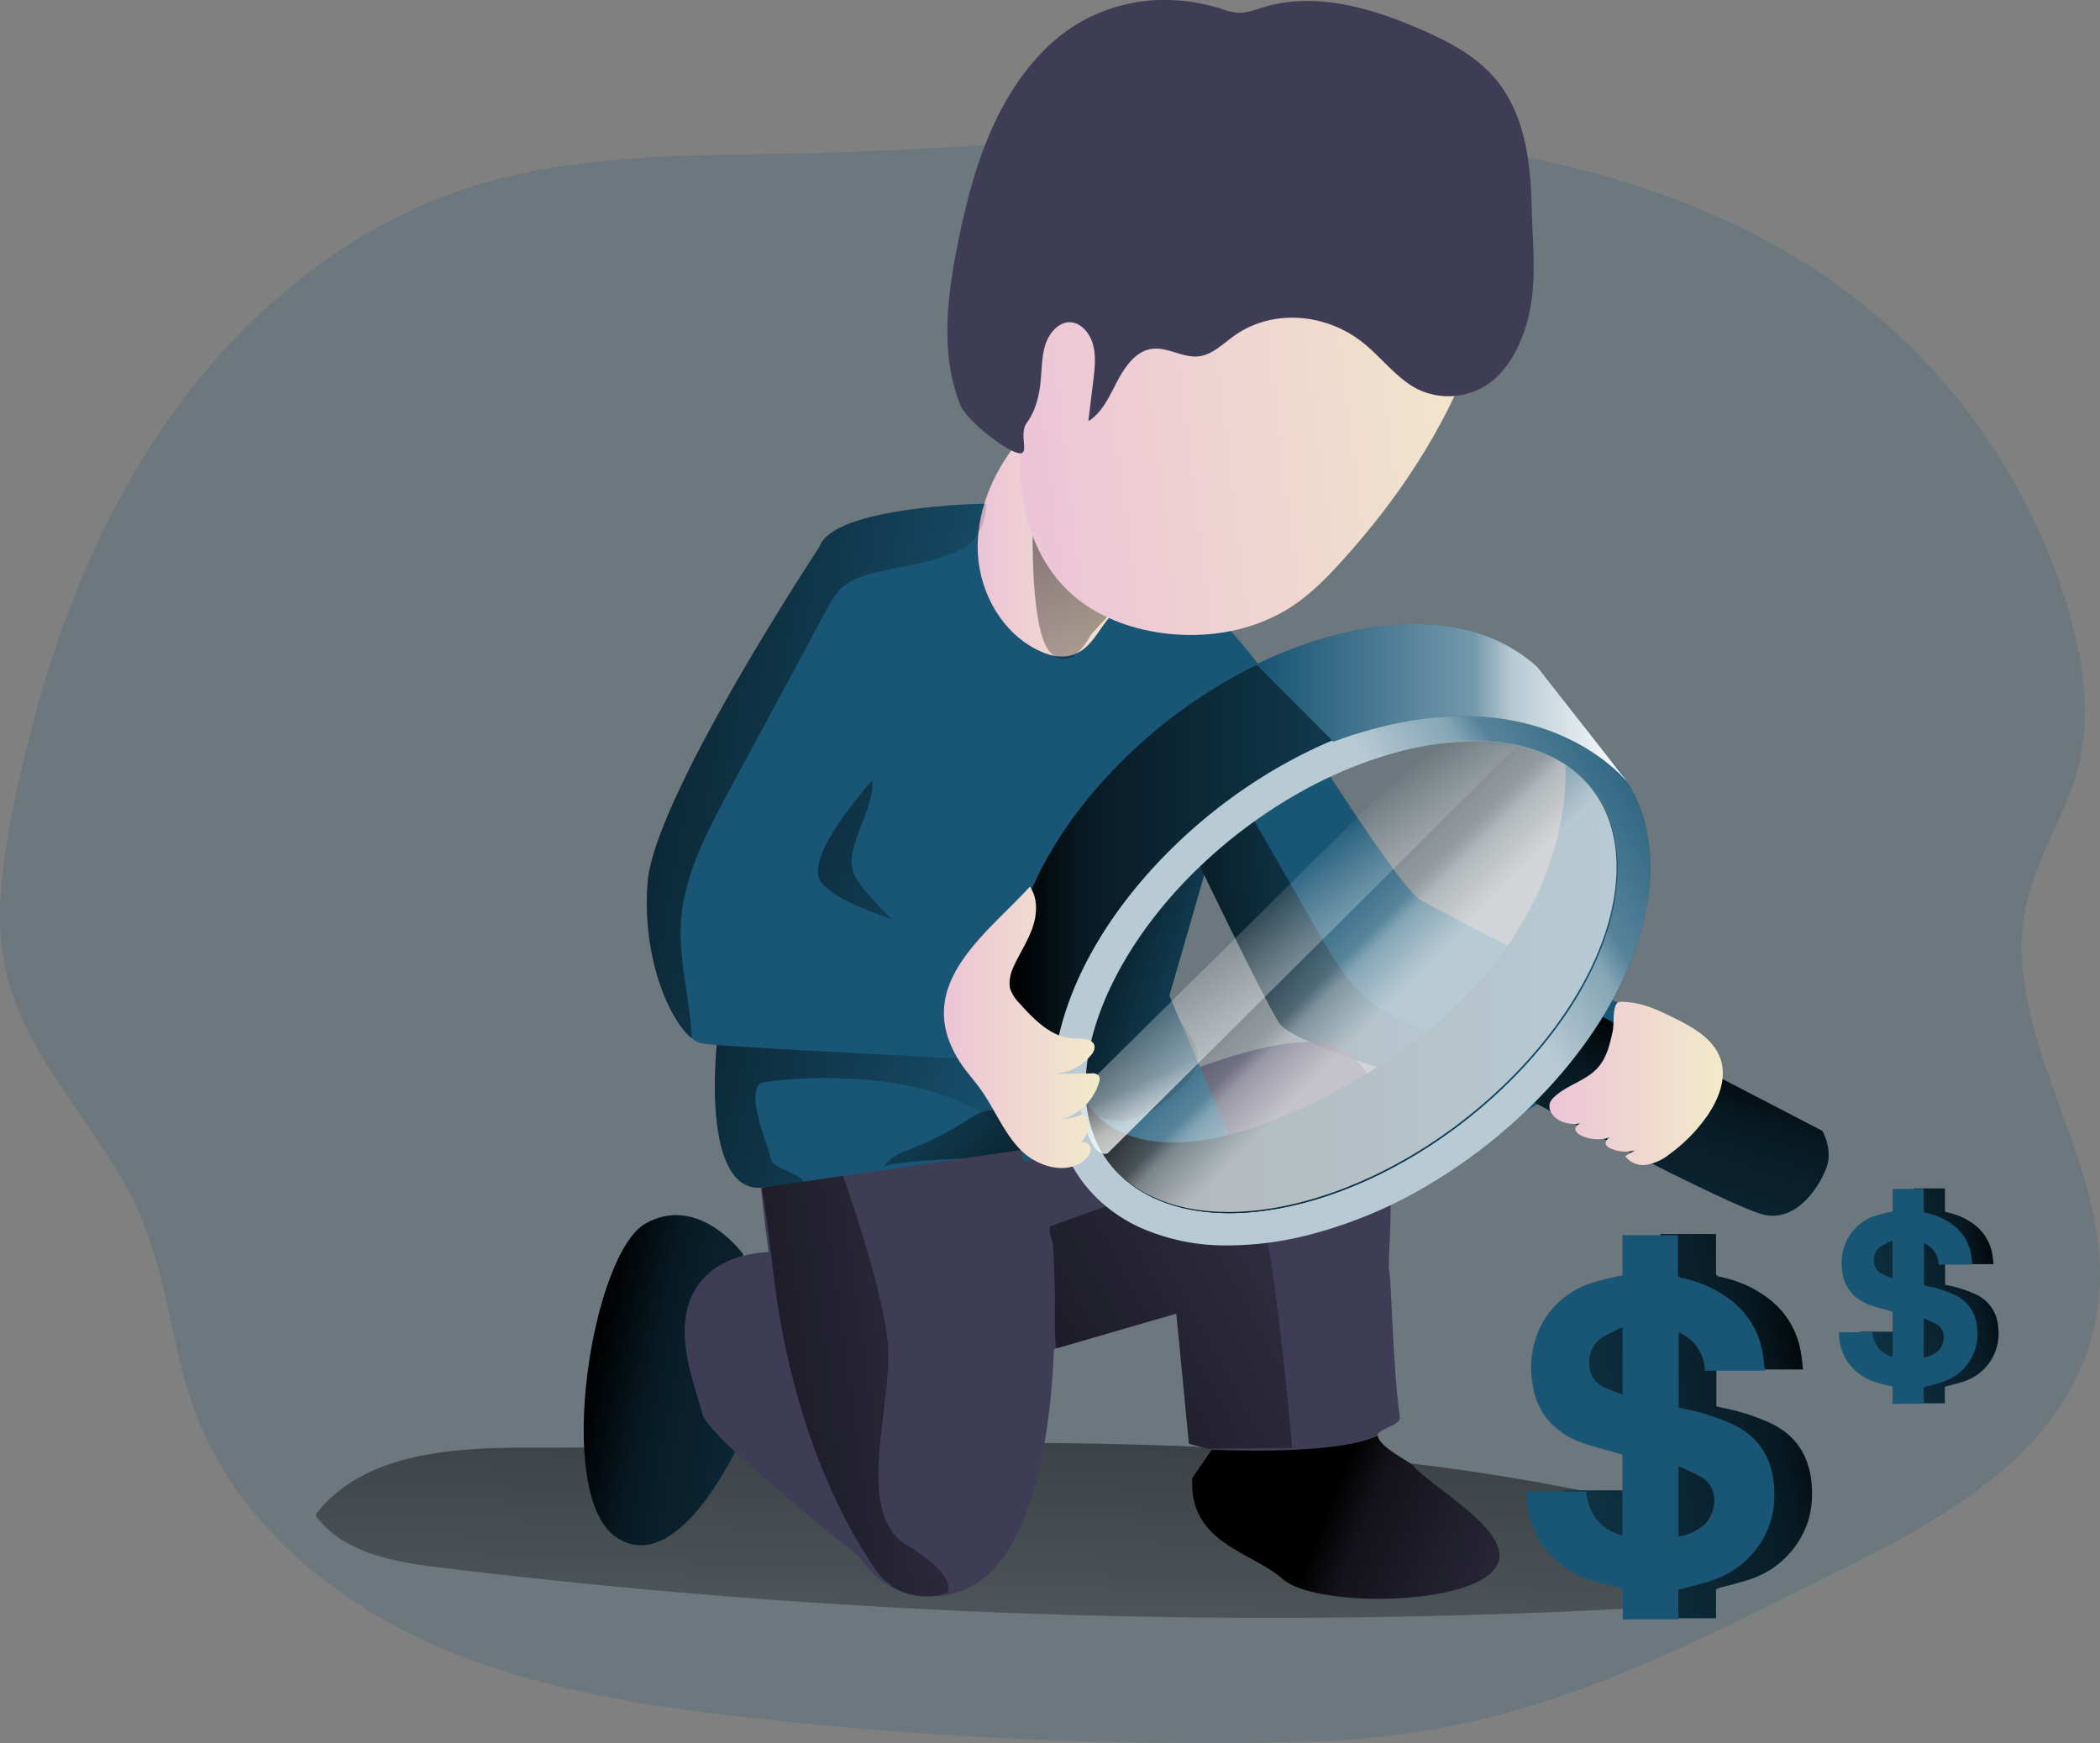 <?xml version="1.0" encoding="UTF-8"?> <svg xmlns="http://www.w3.org/2000/svg" xmlns:xlink="http://www.w3.org/1999/xlink" id="Layer_1" data-name="Layer 1" width="586.78" height="487.04" viewBox="0 0 586.78 487.04"><rect x="0" y="0" width="586.78" height="487.04" fill="#808080" stroke="none"/><defs><linearGradient id="linear-gradient" x1="292.76" y1="377.54" x2="285.08" y2="617.88" gradientUnits="userSpaceOnUse"><stop offset="0.01"></stop><stop offset="0.13" stop-opacity="0.69"></stop><stop offset="1" stop-opacity="0"></stop></linearGradient><linearGradient id="linear-gradient-2" x1="164.85" y1="459.98" x2="315.06" y2="490.03" xlink:href="#linear-gradient"></linearGradient><linearGradient id="linear-gradient-3" x1="252.1" y1="493.8" x2="415.74" y2="404.73" xlink:href="#linear-gradient"></linearGradient><linearGradient id="linear-gradient-4" x1="290.8" y1="423.95" x2="241.15" y2="370.26" xlink:href="#linear-gradient"></linearGradient><linearGradient id="linear-gradient-5" x1="302.4" y1="333.51" x2="354.39" y2="349.7" xlink:href="#linear-gradient"></linearGradient><linearGradient id="linear-gradient-6" x1="323.76" y1="348.62" x2="409.84" y2="338.4" xlink:href="#linear-gradient"></linearGradient><linearGradient id="linear-gradient-7" x1="159.17" y1="332.52" x2="298.52" y2="369.59" xlink:href="#linear-gradient"></linearGradient><linearGradient id="linear-gradient-8" x1="479.01" y1="366.35" x2="426.59" y2="532.54" xlink:href="#linear-gradient"></linearGradient><linearGradient id="linear-gradient-9" x1="274.61" y1="230.62" x2="317.94" y2="230.62" gradientUnits="userSpaceOnUse"><stop offset="0" stop-color="#ecc4d7"></stop><stop offset="0.42" stop-color="#efd4d1"></stop><stop offset="1" stop-color="#f2eac9"></stop></linearGradient><linearGradient id="linear-gradient-10" x1="308.15" y1="145.86" x2="302.24" y2="331.04" xlink:href="#linear-gradient"></linearGradient><linearGradient id="linear-gradient-11" x1="280.96" y1="194.92" x2="424.41" y2="194.92" gradientTransform="translate(-18.12 36.05) rotate(-6.96)" xlink:href="#linear-gradient-9"></linearGradient><linearGradient id="linear-gradient-12" x1="283.58" y1="319.76" x2="441.2" y2="319.76" xlink:href="#linear-gradient"></linearGradient><linearGradient id="linear-gradient-13" x1="474.86" y1="291.57" x2="409.02" y2="332.8" gradientUnits="userSpaceOnUse"><stop offset="0.02" stop-color="#fff" stop-opacity="0"></stop><stop offset="0.58" stop-color="#fff" stop-opacity="0.39"></stop><stop offset="0.68" stop-color="#fff" stop-opacity="0.68"></stop><stop offset="1" stop-color="#fff"></stop></linearGradient><linearGradient id="linear-gradient-14" x1="434.4" y1="381.23" x2="482.78" y2="381.23" xlink:href="#linear-gradient-9"></linearGradient><linearGradient id="linear-gradient-15" x1="210.56" y1="395.72" x2="211.01" y2="395.72" xlink:href="#linear-gradient"></linearGradient><linearGradient id="linear-gradient-16" x1="174.93" y1="476.24" x2="317.69" y2="456.22" xlink:href="#linear-gradient"></linearGradient><linearGradient id="linear-gradient-17" x1="139.35" y1="276.01" x2="290.85" y2="304.13" xlink:href="#linear-gradient"></linearGradient><linearGradient id="linear-gradient-18" x1="371.33" y1="499.35" x2="461.46" y2="535.79" xlink:href="#linear-gradient"></linearGradient><linearGradient id="linear-gradient-19" x1="304.92" y1="354.85" x2="453.47" y2="354.85" xlink:href="#linear-gradient"></linearGradient><linearGradient id="linear-gradient-20" x1="357.51" y1="329.92" x2="388.19" y2="360.61" xlink:href="#linear-gradient-13"></linearGradient><linearGradient id="linear-gradient-21" x1="350.87" y1="310.47" x2="387.8" y2="390.48" xlink:href="#linear-gradient-13"></linearGradient><linearGradient id="linear-gradient-22" x1="352.46" y1="275.45" x2="456.98" y2="275.45" xlink:href="#linear-gradient-13"></linearGradient><linearGradient id="linear-gradient-23" x1="460.49" y1="266.57" x2="460.49" y2="266.57" xlink:href="#linear-gradient"></linearGradient><linearGradient id="linear-gradient-24" x1="265.16" y1="365.54" x2="308.66" y2="365.54" xlink:href="#linear-gradient-9"></linearGradient><linearGradient id="linear-gradient-25" x1="515.64" y1="467.55" x2="356.15" y2="503.03" xlink:href="#linear-gradient"></linearGradient><linearGradient id="linear-gradient-26" x1="564.24" y1="435.31" x2="475.06" y2="455.15" xlink:href="#linear-gradient"></linearGradient></defs><title>Analyze finance</title><path d="M588.08,438.4c2.33-36.89-28.52-71.62-20.34-107.66,3-13.25,11.1-24.89,14.43-38.07,3.66-14.49,1.31-29.86-2.95-44.19a172.41,172.41,0,0,0-57.75-85.36c-39.62-31.4-91.34-43.76-141.83-46.46s-101,3.39-151.52,4.64c-32,.79-64.7-.27-95.2,9.47-36.16,11.54-66.53,37.81-87.52,69.44S12.17,268.6,4.81,305.84C2,320.25-.18,335.2,3,349.53c5.81,26,27.89,45.19,38.14,69.79,7.14,17.12,8.27,36.22,14.75,53.61,10.9,29.27,36.38,51.34,64.8,64.31s59.79,17.84,90.83,21.3a1137.88,1137.88,0,0,0,155.19,6.63c52-1.34,88.24-17.67,133.58-40.3C537.21,506.46,585.06,486.3,588.08,438.4Z" transform="translate(-1.43 -78.51)" fill="#195675" opacity="0.18" style="isolation: isolate"></path><g><path d="M475,502.52c4.58,1.23,9.64,3,11.69,7.26,4.8,10-10.43,17.11-21.48,17.73a1927.57,1927.57,0,0,1-340.93-11c-12.87-1.57-27.23-4.12-34.74-14.69C102.71,484.46,127.72,483,149.45,483,258,483.18,369.33,473.69,475,502.52Z" transform="translate(-1.43 -78.51)" fill="url(#linear-gradient)"></path><path d="M467.29,365.87,427.72,389l-5.57-1.51c-15.69-4.34-59.36-16.86-63.29-23.15-4.8-7.67-22.1-43.8-22.1-43.8l8.07-25,9.55-29.61s37.08,60.08,43.79,63.92S467.29,365.87,467.29,365.87Z" transform="translate(-1.43 -78.51)" fill="#195675"></path><path d="M209.07,428.93s-12.36-17-27.28-8.52-25.56,75-8.52,87.36,34.09-24.72,34.09-24.72Z" transform="translate(-1.43 -78.51)" fill="#195675"></path><path d="M209.07,428.93s-12.36-17-27.28-8.52-25.56,75-8.52,87.36,34.09-24.72,34.09-24.72Z" transform="translate(-1.43 -78.51)" fill="url(#linear-gradient-2)"></path><path d="M254.35,523.53s-54.66-42.18-56.57-49.85-9.59-24.93-1-36.44,26.84-8.63,26.84-8.63S263.93,477.51,254.35,523.53Z" transform="translate(-1.43 -78.51)" fill="#195675"></path><path d="M254.35,523.53s-54.66-42.18-56.57-49.85-9.59-24.93-1-36.44,26.84-8.63,26.84-8.63S263.93,477.51,254.35,523.53Z" transform="translate(-1.43 -78.51)" fill="#3f3d56"></path><path d="M418.31,517.78c-9.59,9.6-49.87,9.6-58.5,1.92s-26.21-9.91-25.24-28.13l5.43-8-1-.26-5.34-1.4-3.53-36.36-33.36,9.68-6.28,1.81-3.84-57.24s61.68-34.49,85.66-29.68,16.3,60.4,17.26,63.28c.69,2,.88,25.41,3,41.16.32,2.31-6.59,3.28-6.2,5.18.72,3.34,8.85,7.07,9.91,8.3C402,494.77,427.89,508.19,418.31,517.78Z" transform="translate(-1.43 -78.51)" fill="#3f3d56"></path><path d="M362.48,483.05l-23.51.27-5.34-1.4-3.53-36.36-33.36,9.68-.31-.32-1.7-33.66s48.57-18.33,55-15.76S362.48,483.05,362.48,483.05Z" transform="translate(-1.43 -78.51)" fill="url(#linear-gradient-3)"></path><path d="M336.07,375.11,345.43,397,214.08,410.39c-13,.87-13.84-23.58-12.37-39.89.24-2.62.54-5,.86-7.08,4.29-27.78,12.1-65.26,18.4-93.31,4.49-20,8.24-35.18,9.41-38.7,3.83-11.51,46-12.14,46-12.14.22,0,.45,0,.66,0,43.17-2.65,77.33,46.7,77.33,46.7l-16.46,57-9.74,33.74,1.59,3.7,1.46,3.44Z" transform="translate(-1.43 -78.51)" fill="#195675"></path><path d="M248.48,404.68c1.28-2.75,4.43-4,7.25-5.07a91.55,91.55,0,0,0,16-8.14,17.12,17.12,0,0,1,5-2.53,9.57,9.57,0,0,1,8.65,2.73c9.54,9.38-3,9.3-10.21,10.23C272.14,402.3,249.35,402.82,248.48,404.68Z" transform="translate(-1.43 -78.51)" fill="url(#linear-gradient-4)"></path><path d="M337.92,323l-9.74,33.74,1.59,3.7a10.94,10.94,0,0,0,.77,2.14c.22.45.44.88.69,1.3,1.88,3.16,4.68,6,4.93,9.58a7.32,7.32,0,0,1-.09,1.69c-.58,3.85-4,7-7.14,9.55s-6.37,5.16-10.25,6.28c-5.95,1.72-12.48-.43-17.43-4.14S292.63,378,289,372.93c-2.28-3.2-4.67-6.7-4.67-10.63a16.3,16.3,0,0,1,1.34-5.76c4.42-11.4,12.55-20.9,20.53-30.16l29.16-33.84c1-1.2,2.27-2.5,3.86-2.55,2.08-.07,3.52,2,4.55,3.78l1,1.77-8.07,25S337.18,321.45,337.92,323Z" transform="translate(-1.43 -78.51)" fill="url(#linear-gradient-5)"></path><path d="M422.15,387.52c-15.69-4.34-59.36-16.86-63.29-23.15-4.8-7.67-22.1-43.8-22.1-43.8l8.07-25,25.61,44.57c3.72,6.47,7.57,13.11,13.38,17.8,3.93,3.17,8.57,5.29,13.17,7.39S432.12,378,422.15,387.52Z" transform="translate(-1.43 -78.51)" fill="url(#linear-gradient-6)"></path><path d="M328.18,356.7,345.43,397,225.87,409.19a11.91,11.91,0,0,0,.58-6.91c-1.2-5.29-5.8-11.29-2.1-15.26a8.32,8.32,0,0,1,3.4-2,29.33,29.33,0,0,1,25.92,3.28c5.3,3.6,9.33,8.91,14.88,12.11s13.89,3.33,17.19-2.16c-7.17-11.58-.82-28-8.06-39.52-3.16-5-8.41-8.25-13.25-11.7a115.94,115.94,0,0,1-21-19.34c-1.79-2.12-3.57-4.43-3.94-7.17a15.66,15.66,0,0,1,1-6.67c2.49-8.29,9.53-19.09-.46-23.5-7.5-3.31-18.81,3.21-23.74,8.38-.7.73-1.36,1.47-2,2.25,7.08-33.85,14.38-64.41,16.11-69.59,3.83-11.51,46-12.14,46-12.14,43.48-3.19,78,46.66,78,46.66Z" transform="translate(-1.43 -78.51)" fill="none"></path><path d="M285.74,398.27c-18.93-24.63-71.09-17.93-72-17-3.7,4,2,16.12,3.19,21.41.52,2.32,9.77,4.27,8.92,6.47l-11.79,1.2c-15,1-13.82-32.08-11.51-47,2.84-18.4,7.23-41.07,11.7-62.42.63-.78,1.29-1.52,2-2.25,4.93-5.17,16.24-11.69,23.74-8.38,10,4.41,2.95,15.21.46,23.5a15.66,15.66,0,0,0-1,6.67c.37,2.74,2.15,5,3.94,7.17a115.94,115.94,0,0,0,21,19.34c4.84,3.45,10.09,6.68,13.25,11.7C284.92,370.27,278.57,386.69,285.74,398.27Z" transform="translate(-1.43 -78.51)" fill="url(#linear-gradient-7)"></path><path d="M443.87,359.86l66.76,34.65s3,5.2,1.18,10.17-8,15.11-17.15,13.32-66.58-32.54-66.58-32.54Z" transform="translate(-1.43 -78.51)" fill="#195675"></path><path d="M443.87,359.86l66.76,34.65s3,5.2,1.18,10.17-8,15.11-17.15,13.32-66.58-32.54-66.58-32.54Z" transform="translate(-1.43 -78.51)" fill="url(#linear-gradient-8)"></path><path d="M300.8,261.61c-3.12.88-6.48,0-9.4-1.45-9.94-4.87-16.12-15.84-16.73-26.89s3.82-22,10.68-30.69c1.29-1.64,3-3.35,5-3.3s3.56,1.66,4.84,3.19c7.8,9.31,20.71,24.66,22.55,37.07.94,6.41-2.54,6.92-6.72,11.94C308,255.2,305.89,260.17,300.8,261.61Z" transform="translate(-1.43 -78.51)" fill="url(#linear-gradient-9)"></path><path d="M290,225.23s-.86,30.26,5.11,35.8,11.08-5.11,11.08-5.11l14.49-15.77Z" transform="translate(-1.43 -78.51)" fill="url(#linear-gradient-10)"></path><path d="M376.56,235.07c-4.21,4.65-8.62,9.18-13.83,12.67-10.43,7-23.58,9.3-36,7.73-9.91-1.26-19.73-5-26.92-11.94-8.76-8.42-12.88-20.83-13.31-33s2.52-24.15,6.14-35.75c2.68-8.6,5.81-17.18,10.8-24.68,14.63-22,42.87-31.1,69.29-31.9,13.11-.4,27,1.11,37.62,8.81,7.73,5.6,14.17,16.56,12.78,26.41-1.1,7.79-7.32,15.86-10.06,23.28C405,198.55,392.12,217.87,376.56,235.07Z" transform="translate(-1.43 -78.51)" fill="url(#linear-gradient-11)"></path><path d="M426.45,173.39a31,31,0,0,1-6.19,9.89,19.72,19.72,0,0,1-23.06,3.8c-5.57-3-9.62-8.48-14.58-12.54-10.38-8.51-25.57-9.93-36.41-2.15-3.09,2.21-6,5.17-9.65,5.67-4.6.62-9.09-2.87-13.66-2-4.26.77-7.21,5-9.37,9.14s-4.2,8.68-8,11l1.38-11.3c.41-3.37.81-6.86-.08-10.12s-3.44-6.22-6.52-6.23-5.7,2.95-6.76,6.19-1,6.76-1.34,10.19c-.4,4.2-1.46,8.46-3.88,11.74s1.19,9.37-2.54,8.4c-4-1.06-14.34-9.22-16-13.37-5.64-13.88-3.77-30-.8-44.82,2.42-12.1,5.54-24.14,10.83-35.07S292.75,91,302.62,85.09a47.58,47.58,0,0,1,28.27-6.43,53.41,53.41,0,0,1,11.72,2.28,19.18,19.18,0,0,0,4.67,1.13c2.42.14,4.76-.8,7.1-1.51,14.67-4.47,30.33.16,44.48,6.36,7.59,3.34,15.24,7.31,20.72,14,7.91,9.66,9.51,22.71,9.82,35.21C429.71,149,431.54,161.18,426.45,173.39Z" transform="translate(-1.43 -78.51)" fill="#3f3d56"></path><path d="M441.2,288.36c-25.73-16.5-73.05-4-107.57,28.93-23.43,22.36-35.12,48.57-33.23,69.26-.82-.51-1.61-1.07-2.38-1.64C272.9,366,281.4,323.13,317,289.16s84.83-46.2,110-27.29C435.55,268.33,440.22,277.6,441.2,288.36Z" transform="translate(-1.43 -78.51)" fill="#195675"></path><path d="M441.2,288.36c-25.73-16.5-73.05-4-107.57,28.93-23.43,22.36-35.12,48.57-33.23,69.26-.82-.51-1.61-1.07-2.38-1.64C272.9,366,281.4,323.13,317,289.16s84.83-46.2,110-27.29C435.55,268.33,440.22,277.6,441.2,288.36Z" transform="translate(-1.43 -78.51)" fill="url(#linear-gradient-12)"></path><path d="M344.79,426.48c-12.94,0-24.24-3.32-32.88-9.83-9.35-7-14.89-17.29-16-29.68-2.11-23,10.83-50.27,34.61-73,35.86-34.22,85.57-47.16,113.16-29.46.86.53,1.74,1.14,2.65,1.83,9.8,7.37,15.39,18.22,16.16,31.39,1.33,22.6-11.66,49.24-34.74,71.27h0c-17.78,17-39.42,29.25-60.94,34.59A91.69,91.69,0,0,1,344.79,426.48Zm68.62-140.85a83.91,83.91,0,0,0-21.53,3c-19.43,5.19-39,16.52-55.12,31.9-21.46,20.49-33.66,45.61-31.84,65.57.91,9.91,5.1,17.73,12.45,23.25,23.38,17.61,70.07,5.53,104.08-26.93,21.17-20.21,33.12-44.2,31.95-64.17-.62-10.42-4.95-19-12.55-24.66-.71-.53-1.38-1-2.05-1.42C432,287.84,423.3,285.63,413.41,285.63Z" transform="translate(-1.43 -78.51)" fill="#195675"></path><g opacity="0.69" style="isolation: isolate"><path d="M462.46,317.76c-.77-13.17-6.35-24-16.16-31.4-.92-.68-1.79-1.29-2.64-1.82-27.6-17.7-77.31-4.76-113.17,29.46-23.78,22.7-36.72,50-34.61,73,1.14,12.39,6.68,22.66,16,29.68a43,43,0,0,0,7.77,4.66,58.54,58.54,0,0,0,25.12,5.16,91.51,91.51,0,0,0,22-2.85,126.6,126.6,0,0,0,31.88-12.94A148,148,0,0,0,427.72,389c16-15.31,27.21-32.84,32.07-49.71A64.16,64.16,0,0,0,462.46,317.76Zm-41,64.7c-34,32.46-80.69,44.54-104.09,26.93-7.34-5.52-11.52-13.34-12.44-23.26-1.83-19.94,10.38-45.07,31.84-65.56,16.12-15.37,35.69-26.71,55.12-31.9a83.9,83.9,0,0,1,21.52-3c9.89,0,18.58,2.21,25.4,6.58.67.42,1.34.89,2,1.42,7.61,5.71,11.94,14.25,12.56,24.67C454.56,338.26,442.62,362.25,421.45,382.46Z" transform="translate(-1.43 -78.51)" fill="url(#linear-gradient-13)"></path></g><path d="M452,366.9c-.78,3.48-1.63,7.12-4,9.82-3.23,3.74-8.61,4.88-12.22,8.24a4.87,4.87,0,0,0-1.21,1.58c-.77,1.9.72,4,2.51,5a8.75,8.75,0,0,0,9.89-1.17,35.09,35.09,0,0,0-4.06,2.05c-.59.35-1.23.81-1.29,1.5s.68,1.39,1.38,1.76A10.81,10.81,0,0,0,455.21,394l-3.64,2.11c-.75.44-1.6,1.08-1.48,1.93.09.64.7,1.06,1.29,1.34A10.27,10.27,0,0,0,463,397.17l-7.46,4.4a6.35,6.35,0,0,0,6.21,2.36,14.64,14.64,0,0,0,6.28-3,45.31,45.31,0,0,0,10.14-10.22c3.38-4.73,5.89-10.79,4-16.3-1.93-5.68-7.77-8.91-13.15-11.55-4-2-8.22-3.95-12.72-4.33-2.35-.2-3.18-.39-3.69,1.73S452.46,364.76,452,366.9Z" transform="translate(-1.43 -78.51)" fill="url(#linear-gradient-14)"></path><path d="M271.6,341.36,269,374.23s-51.54-2.51-67.28-3.73c-1.86-.15-3.22-.27-3.93-.37a6.45,6.45,0,0,1-3-1.49c-6.43-5.17-14-22.95-12.35-43.58,1.91-24,47.94-93.65,47.94-93.65a61.33,61.33,0,0,1,10.9,8.55c22.72,22.6,9.23,50.58,9.23,50.58s-24,24.93-20.13,33.56S271.6,341.36,271.6,341.36Z" transform="translate(-1.43 -78.51)" fill="#195675"></path><path d="M261.74,524.53a31.24,31.24,0,0,1-7.39-1l-.49-.14c-30.53-8.72-39.78-113-39.78-113l.22,0,22.69-3.3,49.63-7.24,9,25.93S303.32,524.72,261.74,524.53Z" transform="translate(-1.43 -78.51)" fill="#3f3d56"></path><path d="M211,395.85l-.45-.16S210.69,395.41,211,395.85Z" transform="translate(-1.43 -78.51)" fill="url(#linear-gradient-15)"></path><path d="M266.17,523.54a16.15,16.15,0,0,1-4.43,1,16.69,16.69,0,0,1-7.88-1.13,18.31,18.31,0,0,1-8.15-6.9c-8.31-12.14-23-39-28.12-81.82-1.29-10.82-2.38-18.65-3.29-24.33l22.69-3.3c2.78,7.91,11.49,33.52,12.56,47.45,1.28,16.62-9.58,46.67,5.12,55.61S266.17,523.54,266.17,523.54Z" transform="translate(-1.43 -78.51)" fill="url(#linear-gradient-16)"></path><path d="M285.74,398.27c-3.3,5.49-11.64,5.35-17.19,2.16s-9.58-8.51-14.88-12.11A29.33,29.33,0,0,0,227.75,385a8.32,8.32,0,0,0-3.4,2c-3.7,4,.9,10,2.1,15.26a11.91,11.91,0,0,1-.58,6.91,14.73,14.73,0,0,1-7.56,8.09c-5.62,2.52-12.41,1.49-17.67-1.71-9.06-5.52-13.52-16.61-13.84-27.23s2.86-21,6-31.11q4.51-14.52,9-29.05c3-9.58,6.14-19.48,12.42-27.18.63-.78,1.29-1.52,2-2.25,4.93-5.17,16.24-11.69,23.74-8.38,10,4.41,2.95,15.21.46,23.5a15.66,15.66,0,0,0-1,6.67c.37,2.74,2.15,5,3.94,7.17a115.94,115.94,0,0,0,21,19.34c4.84,3.45,10.09,6.68,13.25,11.7C284.92,370.27,278.57,386.69,285.74,398.27Z" transform="translate(-1.43 -78.51)" fill="none"></path><path d="M277.05,219.23c-.18,4-1.47,8-3.85,10.41-5.68,5.73-20.81,7-28.39,9.19-1.18.34-2.37.69-3.53,1.13a14.1,14.1,0,0,0-3.75,2c-2.36,1.81-3.84,4.52-5.26,7.14q-5.66,10.5-11.3,21L205,299.74c-6.15,11.44-12.44,23.33-13.28,36.29-.7,10.91,2.53,21.71,3,32.61-6.43-5.17-14-22.95-12.35-43.58,1.91-24,47.94-93.65,47.94-93.65,3.83-11.51,46-12.14,46-12.14C276.61,219.26,276.84,219.23,277.05,219.23Z" transform="translate(-1.43 -78.51)" fill="url(#linear-gradient-17)"></path><path d="M418.31,517.78c-9.59,9.6-49.87,9.6-58.5,1.92s-26.21-9.91-25.24-28.13l5.43-8s34,1.82,46.34-3.83c.72,3.34,8.85,7.07,9.91,8.3C402,494.77,427.89,508.19,418.31,517.78Z" transform="translate(-1.43 -78.51)" fill="url(#linear-gradient-18)"></path><path d="M421.45,382.46c-34,32.46-80.69,44.54-104.09,26.93-7.34-5.52-11.52-13.34-12.44-23.26,0,0,13.67,30,76.31-6.42s57.57-87.5,57.57-87.5c.67.42,1.34.89,2,1.42,7.61,5.71,11.94,14.25,12.56,24.67C454.56,338.26,442.62,362.25,421.45,382.46Z" transform="translate(-1.43 -78.51)" fill="#195675"></path><path d="M421.45,382.46c-34,32.46-80.69,44.54-104.09,26.93-7.34-5.52-11.52-13.34-12.44-23.26,0,0,13.67,30,76.31-6.42s57.57-87.5,57.57-87.5c.67.42,1.34.89,2,1.42,7.61,5.71,11.94,14.25,12.56,24.67C454.56,338.26,442.62,362.25,421.45,382.46Z" transform="translate(-1.43 -78.51)" fill="url(#linear-gradient-19)"></path><g opacity="0.69" style="isolation: isolate"><path d="M421.14,382.15c-34,32.45-80.7,44.53-104.1,26.92-7.34-5.52-11.52-13.34-12.44-23.26-1.82-19.94,10.38-45.07,31.84-65.56,16.12-15.37,35.69-26.71,55.13-31.9a83.78,83.78,0,0,1,21.52-3c9.88,0,18.57,2.21,25.39,6.58.67.42,1.34.89,2,1.42,7.61,5.71,11.94,14.25,12.56,24.67C454.25,337.94,442.31,361.93,421.14,382.15Z" transform="translate(-1.43 -78.51)" fill="url(#linear-gradient-20)"></path></g><path d="M401.68,286.17l-99.07,98s2.55,18.53,8.31,16.62L425,287.29A111.7,111.7,0,0,0,401.68,286.17Z" transform="translate(-1.43 -78.51)" fill="url(#linear-gradient-21)"></path><path d="M430.93,264.81,457,298.05s-24.77-33.72-83-12.3l-21.53-21.58S401.21,238.29,430.93,264.81Z" transform="translate(-1.43 -78.51)" fill="#195675"></path><path d="M430.93,264.81,457,298.05s-24.77-33.72-83-12.3l-21.53-21.58S401.21,238.29,430.93,264.81Z" transform="translate(-1.43 -78.51)" fill="url(#linear-gradient-22)"></path><path d="M460.49,266.57" transform="translate(-1.43 -78.51)" fill="url(#linear-gradient-23)"></path><path d="M289.21,326.25c2.18,3.17,2.05,7.45.85,11.11s-3.34,6.91-5,10.37c-1.11,2.24-2,4.82-1.32,7.22a11.43,11.43,0,0,0,2.65,4c4.16,4.64,9.08,9.64,15.31,9.73,2.24,0,5.42.1,5.58,2.33a3.36,3.36,0,0,1-.93,2.24,14.23,14.23,0,0,1-10.53,5.3l10.56-.11a2.4,2.4,0,0,1,2.08.66,2.21,2.21,0,0,1,.06,1.9,15.38,15.38,0,0,1-10.16,10.19,14.91,14.91,0,0,0,5.68-1.42c2.83,2.67,1.05,8.38-2.8,9,1.36-.86,3.29-1.69,4.42-.53s.27,3-.87,4.12c-4.91,4.64-13.37,2.3-18.13-2.5s-7.24-11.37-11.17-16.88c-2.1-2.94-4.61-5.59-6.46-8.7C256.68,353.52,276.94,339.68,289.21,326.25Z" transform="translate(-1.43 -78.51)" fill="url(#linear-gradient-24)"></path></g><g><path d="M465.41,530.67v-8.49c-3.1-.84-6.11-1.48-9-2.48a26.17,26.17,0,0,1-13.83-10.37,25.77,25.77,0,0,1-4-14.4h16.59c.77,6.18,3.77,10.59,10.17,12.3V484.71c-3.33-1-6.65-1.88-9.94-2.92a23.21,23.21,0,0,1-9.64-5.5,19.07,19.07,0,0,1-5.37-10.45,26.83,26.83,0,0,1,1.05-14.45A24,24,0,0,1,456,437a74.27,74.27,0,0,1,8.39-2.17c.31-.08.62-.13,1-.2V423.32h15.52v1.1c0,3.21,0,6.43,0,9.65,0,.79.24,1,1,1.2A32.51,32.51,0,0,1,496.38,442a23.42,23.42,0,0,1,8.24,14.42c.27,1.53.39,3.09.59,4.73H488.33A11.82,11.82,0,0,0,481,450.47v21c.56.13,1.18.3,1.82.43a60.36,60.36,0,0,1,13.23,4.23c6.81,3.21,10.57,8.59,11.46,16,.8,6.62-.4,12.81-4.37,18.31a25.41,25.41,0,0,1-12.52,9.28c-3.11,1.07-6.35,1.79-9.7,2.71v8.23ZM481,487.94V507.5a14.25,14.25,0,0,0,6.86-3c3.61-3,4.88-10.32-.4-13.55A58.38,58.38,0,0,0,481,487.94Zm-15.64-20V449a56.33,56.33,0,0,0-5.92,3c-4.31,2.88-5,10.85.51,13.64C461.63,466.52,463.46,467.13,465.35,467.9Z" transform="translate(-1.43 -78.51)" fill="#195675"></path><path d="M465.41,530.67v-8.49c-3.1-.84-6.11-1.48-9-2.48a26.17,26.17,0,0,1-13.83-10.37,25.77,25.77,0,0,1-4-14.4h16.59c.77,6.18,3.77,10.59,10.17,12.3V484.71c-3.33-1-6.65-1.88-9.94-2.92a23.21,23.21,0,0,1-9.64-5.5,19.07,19.07,0,0,1-5.37-10.45,26.83,26.83,0,0,1,1.05-14.45A24,24,0,0,1,456,437a74.27,74.27,0,0,1,8.39-2.17c.31-.08.62-.13,1-.2V423.32h15.52v1.1c0,3.21,0,6.43,0,9.65,0,.79.24,1,1,1.2A32.51,32.51,0,0,1,496.38,442a23.42,23.42,0,0,1,8.24,14.42c.27,1.53.39,3.09.59,4.73H488.33A11.82,11.82,0,0,0,481,450.47v21c.56.13,1.18.3,1.82.43a60.36,60.36,0,0,1,13.23,4.23c6.81,3.21,10.57,8.59,11.46,16,.8,6.62-.4,12.81-4.37,18.31a25.41,25.41,0,0,1-12.52,9.28c-3.11,1.07-6.35,1.79-9.7,2.71v8.23ZM481,487.94V507.5a14.25,14.25,0,0,0,6.86-3c3.61-3,4.88-10.32-.4-13.55A58.38,58.38,0,0,0,481,487.94Zm-15.64-20V449a56.33,56.33,0,0,0-5.92,3c-4.31,2.88-5,10.85.51,13.64C461.63,466.52,463.46,467.13,465.35,467.9Z" transform="translate(-1.43 -78.51)" fill="url(#linear-gradient-25)"></path><path d="M454.86,531V522.5c-3.09-.84-6.1-1.49-9-2.48A26.21,26.21,0,0,1,432,509.65a25.68,25.68,0,0,1-4-14.4h16.59c.76,6.17,3.76,10.59,10.16,12.3V485c-3.32-1-6.65-1.88-9.93-2.92a23.25,23.25,0,0,1-9.65-5.5,19.06,19.06,0,0,1-5.36-10.45,26.73,26.73,0,0,1,1-14.45,24.06,24.06,0,0,1,14.56-14.44,74.27,74.27,0,0,1,8.39-2.17c.31-.08.62-.13,1-.21V423.64h15.52v1.1c0,3.21,0,6.43,0,9.65,0,.79.25,1,1,1.2a32.59,32.59,0,0,1,14.47,6.76,23.41,23.41,0,0,1,8.23,14.42c.27,1.53.39,3.09.59,4.73H477.78a11.81,11.81,0,0,0-7.3-10.71v21c.55.13,1.18.3,1.81.43a60.36,60.36,0,0,1,13.23,4.23c6.82,3.21,10.57,8.59,11.47,16,.8,6.62-.41,12.81-4.38,18.31A25.27,25.27,0,0,1,480.1,520c-3.12,1.08-6.36,1.8-9.71,2.72V531Zm15.58-42.73v19.56a14.28,14.28,0,0,0,6.87-3c3.6-3,4.87-10.32-.4-13.55A58.56,58.56,0,0,0,470.44,488.26Zm-15.64-20v-18.9a56.33,56.33,0,0,0-5.92,3c-4.31,2.88-5,10.85.51,13.64C451.09,466.84,452.91,467.45,454.8,468.22Z" transform="translate(-1.43 -78.51)" fill="#195675"></path></g><g><path d="M536.15,470.61v-4.75c-1.73-.47-3.41-.83-5-1.39a14.69,14.69,0,0,1-7.73-5.8,14.3,14.3,0,0,1-2.23-8.05h9.27c.43,3.45,2.11,5.92,5.69,6.88V444.9c-1.86-.54-3.72-1-5.56-1.63a13,13,0,0,1-5.39-3.07,10.65,10.65,0,0,1-3-5.85,15,15,0,0,1,.58-8.08,13.43,13.43,0,0,1,8.15-8.07,43,43,0,0,1,4.69-1.22l.56-.11v-6.29h8.68v.61c0,1.8,0,3.6,0,5.4,0,.44.14.58.56.67a18.28,18.28,0,0,1,8.09,3.78,13.11,13.11,0,0,1,4.61,8.06c.15.86.21,1.73.33,2.64H549a6.6,6.6,0,0,0-4.09-6v11.75c.31.08.66.17,1,.24a33.42,33.42,0,0,1,7.4,2.37,10.7,10.7,0,0,1,6.41,8.94,14.06,14.06,0,0,1-9.45,15.42c-1.74.61-3.55,1-5.43,1.52v4.61Zm8.71-23.9v10.94a7.93,7.93,0,0,0,3.84-1.7c2-1.65,2.73-5.77-.22-7.57A31,31,0,0,0,544.86,446.71Zm-8.74-11.2V424.94a31,31,0,0,0-3.31,1.68c-2.41,1.61-2.8,6.07.28,7.63C534,434.73,535.06,435.07,536.12,435.51Z" transform="translate(-1.43 -78.51)" fill="#195675"></path><path d="M536.15,470.61v-4.75c-1.73-.47-3.41-.83-5-1.39a14.69,14.69,0,0,1-7.73-5.8,14.3,14.3,0,0,1-2.23-8.05h9.27c.43,3.45,2.11,5.92,5.69,6.88V444.9c-1.86-.54-3.72-1-5.56-1.63a13,13,0,0,1-5.39-3.07,10.65,10.65,0,0,1-3-5.85,15,15,0,0,1,.58-8.08,13.43,13.43,0,0,1,8.15-8.07,43,43,0,0,1,4.69-1.22l.56-.11v-6.29h8.68v.61c0,1.8,0,3.6,0,5.4,0,.44.14.58.56.67a18.28,18.28,0,0,1,8.09,3.78,13.11,13.11,0,0,1,4.61,8.06c.15.86.21,1.73.33,2.64H549a6.6,6.6,0,0,0-4.09-6v11.75c.31.08.66.17,1,.24a33.42,33.42,0,0,1,7.4,2.37,10.7,10.7,0,0,1,6.41,8.94,14.06,14.06,0,0,1-9.45,15.42c-1.74.61-3.55,1-5.43,1.52v4.61Zm8.71-23.9v10.94a7.93,7.93,0,0,0,3.84-1.7c2-1.65,2.73-5.77-.22-7.57A31,31,0,0,0,544.86,446.71Zm-8.74-11.2V424.94a31,31,0,0,0-3.31,1.68c-2.41,1.61-2.8,6.07.28,7.63C534,434.73,535.06,435.07,536.12,435.51Z" transform="translate(-1.43 -78.51)" fill="url(#linear-gradient-26)"></path><path d="M530.26,470.79V466c-1.74-.47-3.42-.83-5-1.39a14.69,14.69,0,0,1-7.73-5.8,14.38,14.38,0,0,1-2.23-8.05h9.28c.42,3.45,2.1,5.92,5.68,6.88v-12.6c-1.86-.54-3.72-1.05-5.56-1.63a13,13,0,0,1-5.39-3.07,10.72,10.72,0,0,1-3-5.85,14.92,14.92,0,0,1,.59-8.08,13.48,13.48,0,0,1,8.14-8.08,43,43,0,0,1,4.69-1.21l.56-.11v-6.29h8.68v.61c0,1.8,0,3.6,0,5.39,0,.45.14.59.57.68a18.24,18.24,0,0,1,8.08,3.78,13,13,0,0,1,4.61,8.06c.15.86.22,1.73.33,2.64h-9.44a6.6,6.6,0,0,0-4.09-6v11.75c.31.08.67.17,1,.24a33.26,33.26,0,0,1,7.4,2.37,10.7,10.7,0,0,1,6.41,8.94,14,14,0,0,1-2.45,10.23,14.18,14.18,0,0,1-7,5.19c-1.75.61-3.56,1-5.43,1.52v4.61Zm8.71-23.9v10.94a7.94,7.94,0,0,0,3.83-1.7c2-1.65,2.73-5.77-.22-7.57A31.6,31.6,0,0,0,539,446.89Zm-8.75-11.21V425.12a31,31,0,0,0-3.31,1.68c-2.41,1.61-2.79,6.07.28,7.63C528.14,434.91,529.16,435.25,530.22,435.68Z" transform="translate(-1.43 -78.51)" fill="#195675"></path></g></svg> 